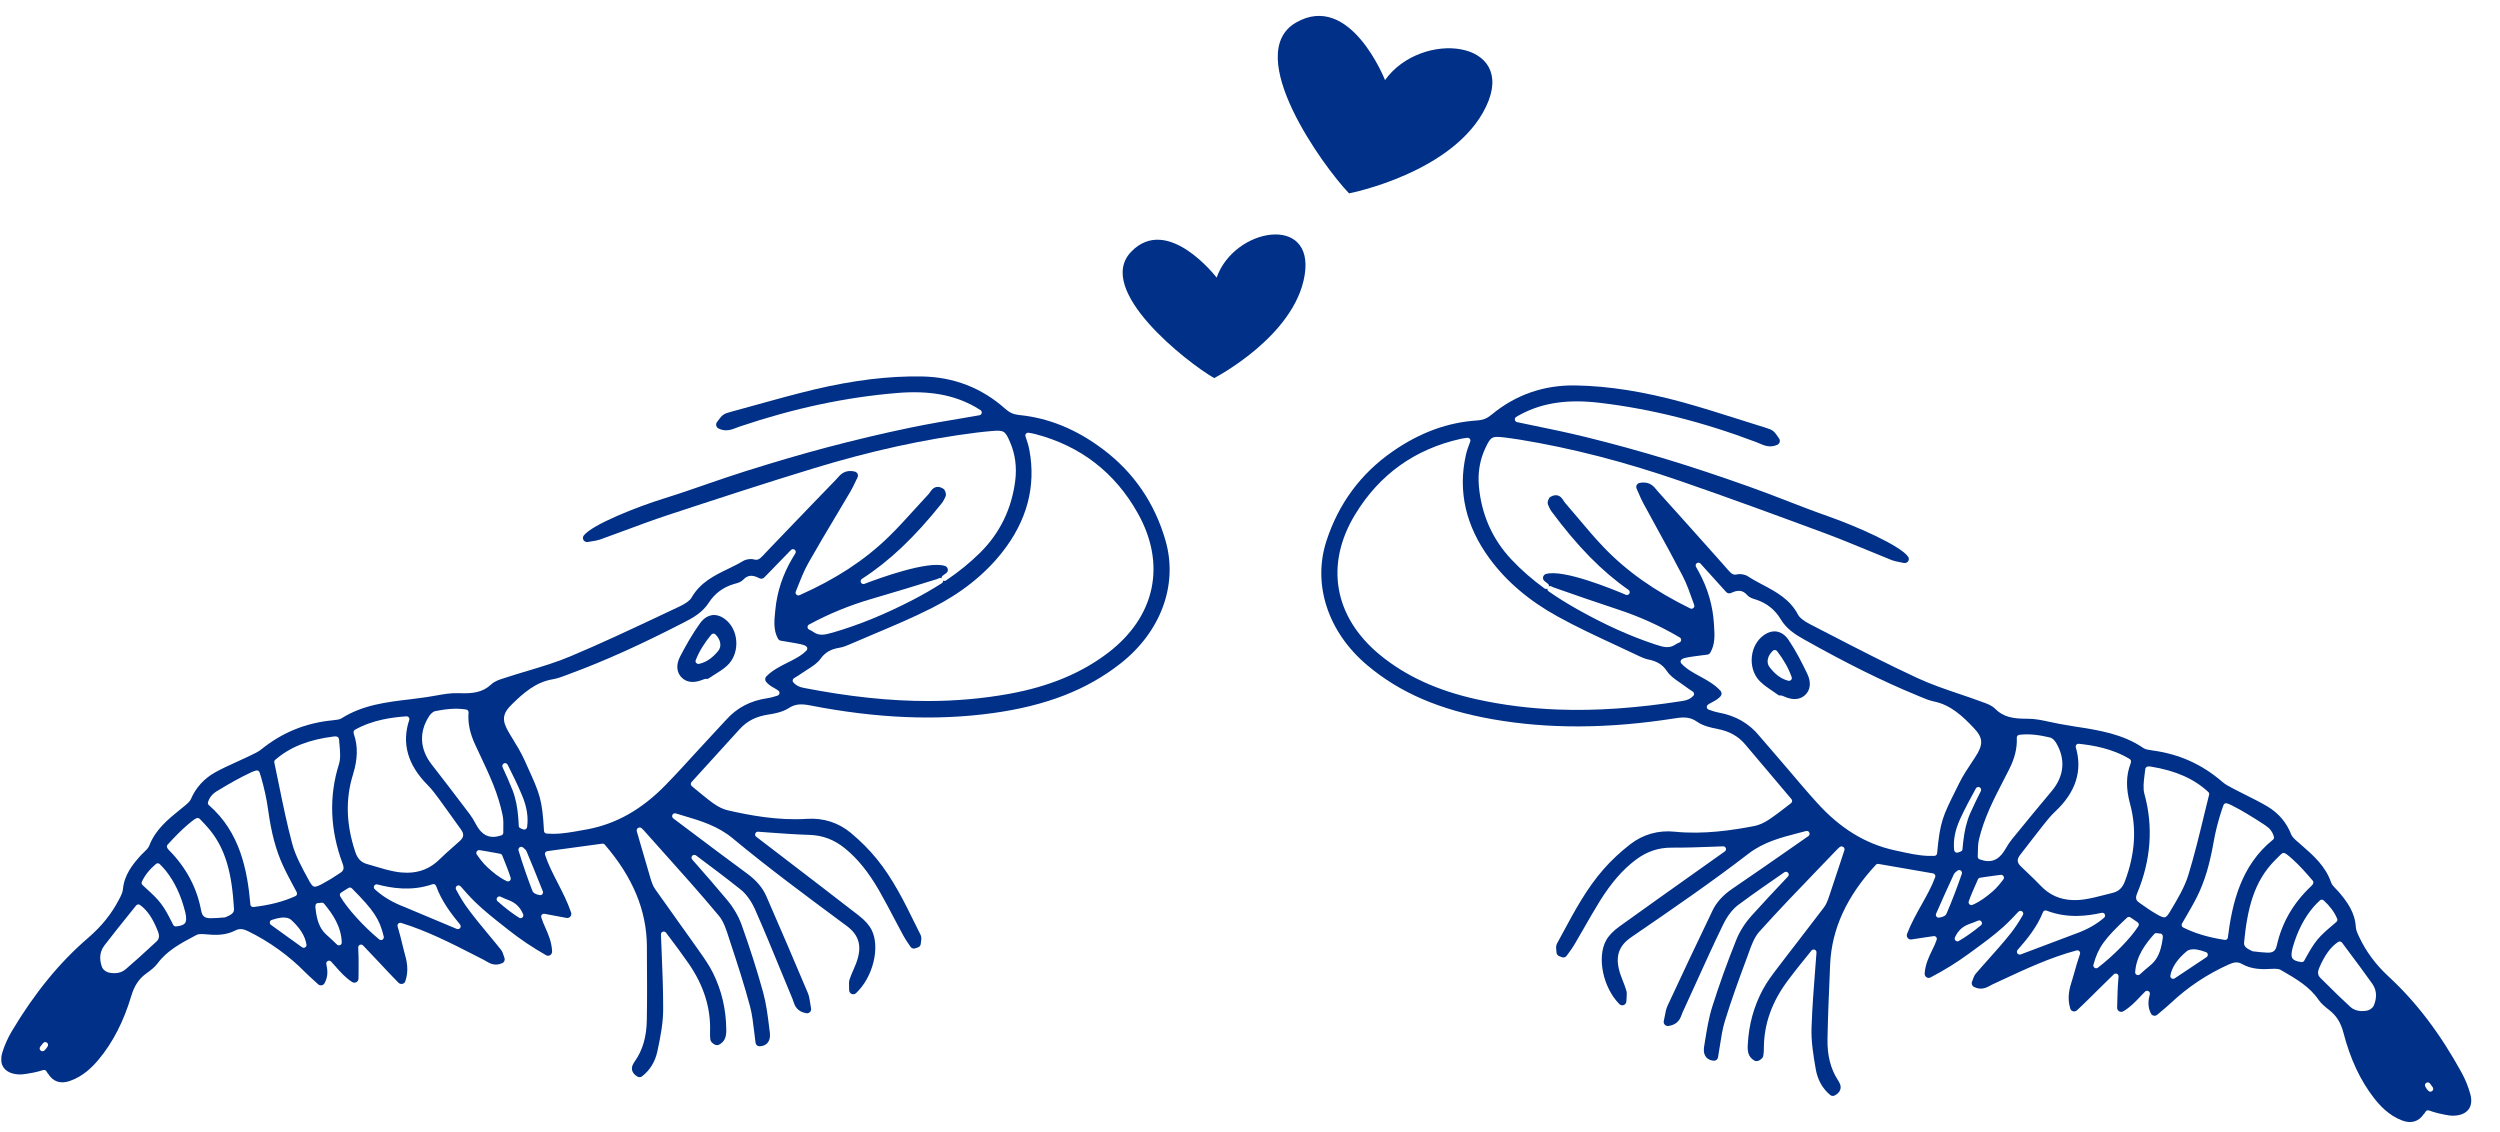<?xml version="1.0" encoding="UTF-8"?> <svg xmlns="http://www.w3.org/2000/svg" width="265" height="120" viewBox="0 0 265 120" fill="none"> <g clip-path="url(#clip0_650_4)"> <path d="M5.084 113.818L4.922 113.556C4.85 113.437 4.707 113.389 4.576 113.425C4.397 113.48 4.23 113.534 4.063 113.576C3.771 113.648 3.407 113.738 2.9 113.81C2.595 113.859 2.249 113.913 1.903 113.884C1.181 113.826 0.667 113.576 0.374 113.147C0.093 112.73 0.056 112.193 0.252 111.548C0.489 110.783 0.834 110.013 1.244 109.32C3.678 105.24 6.333 101.994 9.354 99.405C10.76 98.197 11.832 96.864 12.628 95.323C12.813 94.971 12.997 94.612 13.026 94.284C13.166 92.738 14.054 91.638 14.87 90.73C14.977 90.604 15.102 90.491 15.227 90.371C15.477 90.132 15.727 89.893 15.816 89.654C16.476 87.934 17.798 86.864 19.073 85.829L19.473 85.506C19.794 85.249 20.116 84.985 20.235 84.705C20.77 83.468 21.651 82.506 22.849 81.847C23.577 81.446 24.352 81.099 25.032 80.787C25.455 80.595 25.872 80.404 26.29 80.206L26.54 80.086C26.975 79.882 27.387 79.685 27.72 79.415C29.931 77.639 32.394 76.632 35.258 76.352C35.681 76.31 35.997 76.273 36.206 76.141C38.441 74.717 41.019 74.414 43.507 74.123C43.936 74.074 44.36 74.014 44.789 73.954L45.231 73.893C45.565 73.845 45.899 73.79 46.239 73.724C47.008 73.585 47.808 73.441 48.614 73.475C50.111 73.538 51.156 73.405 52.067 72.549C52.43 72.203 52.937 72.041 53.379 71.903L53.546 71.849C54.321 71.591 55.108 71.356 55.895 71.122C57.416 70.666 58.985 70.197 60.458 69.574C63.642 68.237 66.826 66.74 69.902 65.29L72.013 64.295C72.693 63.978 73.128 63.655 73.306 63.344C74.234 61.725 75.731 61 77.179 60.299C77.722 60.036 78.252 59.778 78.747 59.479C79.081 59.275 79.57 59.203 79.934 59.304C80.281 59.398 80.495 59.303 80.888 58.878C81.091 58.657 81.293 58.448 81.496 58.233L83.217 56.439C85.01 54.574 86.797 52.709 88.602 50.855L88.756 50.682C89.084 50.3 89.578 49.732 90.617 49.992C90.742 50.022 90.85 50.117 90.904 50.231C90.958 50.35 90.958 50.487 90.898 50.607L90.649 51.12C90.488 51.455 90.328 51.795 90.143 52.106C89.644 52.954 89.138 53.803 88.632 54.651C87.663 56.276 86.657 57.955 85.694 59.663C85.206 60.529 84.85 61.449 84.464 62.422L84.351 62.709C84.303 62.822 84.333 62.948 84.423 63.031C84.513 63.114 84.638 63.138 84.751 63.09C88.621 61.364 91.613 59.407 94.168 56.932C95.139 55.993 96.086 54.941 96.932 54.009C97.432 53.453 97.938 52.903 98.445 52.359C98.48 52.317 98.516 52.269 98.552 52.216C98.707 51.983 98.903 51.696 99.261 51.623C99.499 51.581 99.75 51.646 100.007 51.819C100.091 51.873 100.163 51.986 100.193 52.093C100.241 52.23 100.319 52.427 100.224 52.636C100.117 52.875 99.998 53.126 99.813 53.359C96.938 56.957 94.257 59.498 91.366 61.359C91.241 61.443 91.193 61.61 91.259 61.747C91.331 61.884 91.492 61.944 91.63 61.89C93.18 61.296 98.374 59.395 100.177 59.994C100.333 60.048 100.446 60.185 100.471 60.346C100.495 60.507 100.417 60.674 100.28 60.764C100.179 60.83 100.09 60.901 100 60.967L99.923 61.027C99.839 61.093 99.798 61.194 99.81 61.296C99.726 61.248 99.619 61.242 99.529 61.296C99.464 61.332 99.392 61.362 99.315 61.386C97.132 62.065 94.788 62.785 92.45 63.464C90.1 64.142 87.846 65.066 85.754 66.203C85.652 66.257 85.593 66.365 85.599 66.478C85.599 66.591 85.671 66.693 85.778 66.74C85.934 66.812 86.071 66.883 86.191 66.972C86.836 67.436 87.409 67.298 88.297 67.046C91.035 66.253 93.796 65.12 96.741 63.599C97.874 63.012 98.881 62.431 99.829 61.821C99.924 61.761 99.978 61.648 99.966 61.54C100.061 61.594 100.18 61.593 100.276 61.528C101.635 60.612 102.82 59.649 103.899 58.579C105.983 56.516 107.232 53.954 107.614 50.964C107.796 49.513 107.615 48.141 107.075 46.889C106.542 45.648 106.429 45.583 105.08 45.693C104.555 45.736 104.024 45.796 103.505 45.857C97.939 46.559 92.32 47.793 86.332 49.618C81.047 51.228 75.74 52.968 70.748 54.612C69.227 55.117 67.7 55.68 66.221 56.232L66.072 56.286C65.249 56.592 64.426 56.898 63.603 57.192C63.377 57.27 63.12 57.318 62.81 57.366C62.661 57.39 62.5 57.414 62.309 57.451C62.136 57.481 61.951 57.404 61.855 57.255C61.759 57.106 61.771 56.903 61.878 56.765C62.771 55.606 67.506 53.729 70.422 52.823C71.937 52.355 73.422 51.839 74.865 51.34L74.967 51.304C76.29 50.849 77.662 50.375 79.022 49.948C82.189 48.952 84.992 48.129 87.599 47.438C90.647 46.633 93.617 45.929 96.433 45.345C98.455 44.923 100.459 44.586 102.583 44.23L103.818 44.018C103.937 44 104.032 43.905 104.062 43.785C104.086 43.666 104.038 43.541 103.936 43.475C103.751 43.35 103.566 43.237 103.381 43.136C101.117 41.851 98.496 41.379 95.131 41.654C89.653 42.105 84.189 43.267 78.416 45.211C78.309 45.247 78.202 45.289 78.094 45.331C77.564 45.541 76.902 45.805 76.137 45.407C76.036 45.353 75.952 45.24 75.922 45.108C75.892 44.989 75.921 44.852 75.999 44.744C76.558 43.974 76.648 43.878 77.447 43.661C78.3 43.433 79.147 43.193 80 42.959L80.059 42.941C82.117 42.37 84.24 41.781 86.352 41.276C90.527 40.295 94.244 39.841 97.741 39.906C101.107 39.965 104.075 41.118 106.562 43.339C107.01 43.738 107.434 43.928 107.989 43.987C111.146 44.297 114.067 45.485 116.905 47.616C120.174 50.069 122.412 53.335 123.553 57.331C124.887 61.989 123.052 66.975 118.773 70.331C115.198 73.137 110.899 74.803 105.237 75.59C99.259 76.412 92.939 76.15 85.901 74.778C84.987 74.601 84.319 74.59 83.598 75.063C82.912 75.506 82.012 75.657 81.349 75.759C80.109 75.959 79.178 76.444 78.422 77.269L75.927 80.012C75.052 80.975 74.176 81.931 73.301 82.9C73.247 82.959 73.217 83.043 73.223 83.121C73.23 83.198 73.272 83.275 73.331 83.329L73.702 83.639C74.329 84.157 74.945 84.675 75.596 85.145C76.116 85.52 76.648 85.776 77.119 85.888C79.418 86.415 82.456 87 85.541 86.797C87.278 86.681 88.89 87.203 90.205 88.299C91.233 89.162 92.153 90.085 92.931 91.039C94.653 93.154 95.857 95.598 97.019 97.965L97.577 99.086C97.702 99.343 97.661 99.599 97.626 99.832C97.608 99.921 97.602 99.981 97.602 100.035C97.591 100.214 97.478 100.363 97.305 100.423L97.012 100.525C96.828 100.591 96.618 100.52 96.511 100.353L96.277 100.007C96.098 99.739 95.912 99.465 95.757 99.179C95.433 98.589 95.122 97.987 94.805 97.391C94.319 96.466 93.769 95.417 93.2 94.422C92.062 92.443 90.902 91.007 89.545 89.911C88.422 89 87.192 88.537 85.783 88.498C84.339 88.453 82.871 88.348 81.444 88.243L80.358 88.162C80.227 88.156 80.108 88.228 80.06 88.353C80.013 88.479 80.055 88.616 80.156 88.693L83.072 90.926C85.726 92.956 88.373 94.986 91.014 97.034C91.678 97.546 92.126 98.052 92.39 98.571C93.324 100.407 92.531 103.601 90.737 105.275C90.612 105.395 90.427 105.425 90.266 105.354C90.111 105.282 90.009 105.127 90.009 104.948C90.008 104.811 90.008 104.686 90.002 104.572C89.99 104.286 89.977 104.029 90.066 103.785C90.179 103.456 90.316 103.134 90.458 102.811C90.631 102.411 90.797 102.029 90.91 101.629C91.343 100.136 90.982 99.062 89.74 98.14L89.178 97.723C85.347 94.884 81.385 91.949 77.656 88.853C76.09 87.555 74.299 87.015 72.4 86.452C72.143 86.375 71.887 86.298 71.63 86.221C71.493 86.179 71.344 86.239 71.278 86.37C71.213 86.502 71.249 86.657 71.362 86.746L72.874 87.883C74.99 89.473 77.099 91.062 79.232 92.627C80.189 93.336 80.846 94.11 81.236 95.011C82.674 98.308 84.155 101.749 85.623 105.237C85.773 105.589 85.827 105.971 85.882 106.34C85.906 106.513 85.936 106.698 85.972 106.889C86.002 107.032 85.955 107.176 85.854 107.277C85.752 107.379 85.609 107.427 85.466 107.403C84.451 107.22 84.235 106.564 84.091 106.129C84.067 106.051 84.043 105.974 84.013 105.902C83.594 104.895 83.18 103.893 82.766 102.885L82.736 102.813C81.879 100.726 80.992 98.562 80.063 96.463C79.656 95.533 79.105 94.764 78.513 94.294C76.888 92.996 75.203 91.74 73.775 90.674C73.655 90.585 73.482 90.597 73.375 90.711C73.273 90.824 73.268 90.998 73.376 91.111C74.769 92.695 75.935 94.03 77.071 95.394C77.753 96.211 78.286 97.123 78.61 98.029C79.51 100.54 80.254 102.878 80.885 105.168C81.221 106.379 81.379 107.644 81.53 108.873L81.597 109.398C81.621 109.589 81.694 110.155 81.354 110.55C81.223 110.705 80.967 110.891 80.525 110.904C80.281 110.91 80.119 110.749 80.089 110.534C80.029 110.129 79.98 109.723 79.938 109.323C79.823 108.357 79.725 107.504 79.503 106.674C78.89 104.378 78.152 102.112 77.45 99.995L77.27 99.44C77 98.581 76.718 97.693 76.209 97.079C74.212 94.684 72.035 92.259 70.115 90.114L68.208 87.981C68.124 87.886 68.058 87.832 68.022 87.803C67.999 87.779 67.969 87.755 67.933 87.737C67.855 87.701 67.76 87.702 67.682 87.738C67.67 87.738 67.635 87.762 67.629 87.768C67.515 87.839 67.456 87.977 67.498 88.108L67.858 89.355C68.213 90.589 68.567 91.818 68.933 93.04C69.059 93.464 69.204 93.911 69.443 94.245C70.233 95.371 71.034 96.492 71.836 97.612L71.902 97.707C72.608 98.697 73.32 99.68 74.092 100.783C74.636 101.551 75.193 102.344 75.612 103.203C76.493 105.021 76.944 106.918 76.983 109.006C77.002 109.693 76.956 110.385 76.169 110.762C76.032 110.828 75.757 110.763 75.614 110.632C75.482 110.531 75.333 110.418 75.297 110.185C75.266 109.953 75.254 109.696 75.265 109.404C75.356 106.855 74.612 104.476 72.99 102.127C72.278 101.096 71.512 100.077 70.771 99.094L70.597 98.862C70.519 98.76 70.382 98.713 70.257 98.761C70.132 98.803 70.054 98.922 70.06 99.054L70.123 100.605C70.21 102.717 70.304 104.889 70.296 107.026C70.293 108.476 70.003 109.938 69.683 111.437C69.453 112.529 68.894 113.449 68.059 114.089C68 114.137 67.922 114.167 67.845 114.179C67.749 114.191 67.66 114.168 67.582 114.126C67.259 113.942 67.062 113.709 67.002 113.441C66.912 113.041 67.15 112.701 67.304 112.48C68.12 111.314 68.535 109.899 68.561 108.151C68.605 105.841 68.589 103.496 68.573 101.229L68.571 100.274C68.54 96.502 67.083 92.984 64.105 89.529C64.039 89.451 63.938 89.415 63.836 89.428L58.02 90.22C57.93 90.232 57.852 90.28 57.805 90.358C57.757 90.43 57.746 90.525 57.776 90.609C58.106 91.622 58.591 92.564 59.106 93.566C59.615 94.561 60.148 95.587 60.538 96.732C60.586 96.875 60.556 97.042 60.455 97.156C60.354 97.275 60.199 97.329 60.05 97.3L57.715 96.863C57.614 96.845 57.513 96.881 57.441 96.953C57.37 97.024 57.346 97.138 57.376 97.233C57.484 97.603 57.64 97.967 57.814 98.348C58.131 99.064 58.485 99.875 58.523 100.859C58.523 101.014 58.446 101.164 58.315 101.248C58.177 101.331 58.01 101.332 57.879 101.248C56.409 100.41 55.172 99.576 53.864 98.547L53.511 98.267C52.435 97.421 51.342 96.564 50.355 95.605C49.775 95.039 49.237 94.426 48.831 93.955C48.729 93.842 48.562 93.818 48.437 93.902C48.311 93.986 48.27 94.153 48.342 94.29C48.791 95.131 49.198 95.786 49.617 96.347C50.299 97.27 51.046 98.176 51.776 99.052L51.824 99.111C52.248 99.624 52.679 100.136 53.092 100.66C53.247 100.851 53.319 101.072 53.385 101.281C53.409 101.364 53.439 101.448 53.469 101.531C53.553 101.746 53.458 101.991 53.25 102.086C52.468 102.446 51.919 102.119 51.519 101.881C51.435 101.827 51.363 101.786 51.292 101.75L50.372 101.28C47.863 99.996 45.265 98.67 42.518 97.828C42.411 97.798 42.297 97.828 42.22 97.9C42.142 97.978 42.113 98.091 42.143 98.192C42.371 98.986 42.551 99.642 42.702 100.316C42.744 100.513 42.798 100.709 42.852 100.912L42.87 100.972C43.098 101.789 43.375 102.809 42.965 104.009C42.918 104.152 42.799 104.26 42.65 104.29C42.5 104.32 42.345 104.273 42.243 104.172L41.819 103.737C41.568 103.481 41.353 103.26 41.143 103.034L40.211 102.039C39.636 101.431 39.062 100.818 38.483 100.216C38.393 100.127 38.261 100.103 38.148 100.151C38.035 100.199 37.964 100.319 37.97 100.444C37.988 100.778 38.001 101.094 38.007 101.405C38.02 101.87 38.009 102.341 38.01 102.885L38 103.732C38 103.893 37.911 104.036 37.774 104.114C37.637 104.186 37.464 104.18 37.332 104.097C36.609 103.633 36.083 103.031 35.616 102.501C35.437 102.299 35.27 102.102 35.096 101.923C35.007 101.828 34.857 101.804 34.744 101.864C34.625 101.924 34.565 102.061 34.589 102.187C34.722 102.801 34.813 103.469 34.402 104.222C34.337 104.341 34.224 104.419 34.092 104.443C33.967 104.467 33.83 104.426 33.728 104.337L33.244 103.896C32.915 103.598 32.634 103.342 32.365 103.074C30.613 101.293 28.582 99.835 26.342 98.729C25.822 98.473 25.428 98.379 24.939 98.63C23.908 99.169 22.792 99.135 21.831 99.036C21.664 99.018 21.515 99.006 21.383 99.007C21.139 99.007 20.954 99.037 20.835 99.103L20.662 99.193C19.142 100.001 17.705 100.762 16.699 102.124C16.377 102.555 15.936 102.872 15.513 103.183C14.732 103.745 14.245 104.474 13.924 105.543C13.106 108.278 11.97 110.488 10.464 112.299C9.839 113.046 8.838 114.098 7.377 114.59C6.405 114.92 5.617 114.653 5.108 113.824L5.084 113.818ZM4.97 110.513C4.845 110.423 4.66 110.448 4.565 110.573L4.267 110.95C4.172 111.069 4.184 111.242 4.298 111.349C4.357 111.403 4.429 111.433 4.501 111.432C4.572 111.432 4.644 111.408 4.697 111.36C4.811 111.259 4.912 111.139 4.995 111.008L5.049 110.918C5.132 110.787 5.102 110.608 4.97 110.513V110.513ZM53.413 80.925C53.264 80.997 53.205 81.17 53.271 81.32C53.594 82.023 53.972 82.858 54.313 83.716C54.649 84.563 54.86 85.577 54.946 86.806L54.958 86.986L54.958 86.997C54.977 87.212 54.989 87.451 54.989 87.505C54.971 87.612 55.019 87.689 55.103 87.755C55.175 87.809 55.282 87.856 55.485 87.921C55.515 87.933 55.545 87.933 55.575 87.933C55.628 87.933 55.688 87.915 55.736 87.885C55.807 87.837 55.861 87.76 55.872 87.676C56.02 86.631 55.851 85.546 55.359 84.359C54.88 83.196 54.304 82.046 53.807 81.056C53.736 80.913 53.556 80.853 53.413 80.919L53.413 80.925ZM84.1 72.341C84.363 72.645 84.704 72.823 85.205 72.918C90.005 73.852 94.338 74.315 98.414 74.308C101.38 74.302 104.208 74.046 106.976 73.546C111.211 72.774 114.646 71.347 117.476 69.182C122.47 65.353 123.647 59.831 120.612 54.412C118.199 50.096 114.542 47.269 109.747 46.013C109.52 45.953 109.282 45.912 109.031 45.871C108.929 45.853 108.822 45.895 108.757 45.972C108.691 46.05 108.667 46.164 108.703 46.259C108.871 46.754 109.021 47.207 109.112 47.691C109.835 51.55 108.863 55.21 106.214 58.563C104.362 60.911 101.866 62.891 98.789 64.442C96.756 65.473 94.622 66.372 92.558 67.241L92.374 67.319C91.563 67.66 90.752 68.002 89.941 68.356C89.69 68.464 89.356 68.596 89.004 68.656C88.062 68.807 87.454 69.16 86.978 69.829C86.626 70.313 86.09 70.654 85.613 70.954C85.44 71.061 85.291 71.157 85.154 71.253C84.832 71.48 84.493 71.69 84.159 71.893C84.087 71.941 84.034 72.019 84.022 72.102C84.01 72.186 84.034 72.275 84.094 72.341L84.1 72.341ZM57.921 88.359C58.153 88.376 58.38 88.388 58.613 88.387C59.651 88.385 60.689 88.192 61.781 87.993L62.187 87.921C65.283 87.36 68.037 85.809 70.592 83.173C71.688 82.049 72.754 80.878 73.784 79.748L75.904 77.452C76.256 77.082 76.601 76.711 76.941 76.335C78.09 75.031 79.538 74.271 81.37 74.005C81.734 73.951 82.104 73.837 82.42 73.734C82.521 73.698 82.599 73.615 82.622 73.507C82.64 73.4 82.604 73.293 82.52 73.221C82.407 73.126 82.263 73.043 82.054 72.924C81.773 72.763 81.457 72.579 81.212 72.281C81.068 72.108 81.08 71.857 81.234 71.696C81.902 71.026 82.712 70.625 83.499 70.23C84.245 69.858 84.948 69.505 85.49 68.955C85.55 68.895 85.579 68.811 85.573 68.728C85.573 68.644 85.525 68.567 85.46 68.513C85.221 68.329 84.928 68.275 83.316 68.004L82.773 67.915C82.642 67.892 82.528 67.814 82.462 67.695C81.971 66.783 82.071 65.798 82.159 64.921L82.188 64.629C82.37 62.73 82.969 60.909 83.974 59.207L84.307 58.657C84.385 58.526 84.355 58.359 84.235 58.269C84.116 58.18 83.942 58.192 83.841 58.3L81.012 61.211C80.881 61.349 80.666 61.379 80.499 61.296C79.752 60.903 79.251 60.946 78.769 61.46C78.537 61.705 78.203 61.795 77.934 61.867L77.785 61.91C76.652 62.246 75.77 62.904 75.145 63.866C74.479 64.899 73.537 65.438 72.636 65.905C68.016 68.289 64.147 70.039 60.461 71.4L60.097 71.538C59.602 71.73 59.102 71.916 58.577 72.006C56.787 72.302 55.47 73.474 54.273 74.646C53.218 75.674 53.16 76.373 54.004 77.755L54.279 78.209C54.758 78.984 55.237 79.77 55.609 80.599L55.914 81.279C57.209 84.129 57.478 84.719 57.663 88.079C57.67 88.228 57.789 88.347 57.938 88.359L57.921 88.359ZM57.199 94.882C57.199 94.882 57.24 94.888 57.264 94.888C57.354 94.888 57.437 94.852 57.491 94.78C57.562 94.697 57.58 94.577 57.538 94.476L57.442 94.237C56.944 92.991 56.381 91.572 55.8 90.206C55.74 90.099 55.662 90.022 55.536 89.915L55.453 89.843C55.351 89.754 55.208 89.736 55.095 89.808C54.981 89.88 54.928 90.017 54.964 90.148C55.396 91.574 55.882 92.999 56.416 94.382C56.518 94.657 56.715 94.782 57.199 94.882V94.882ZM52.748 95.535C53.525 96.232 54.314 96.833 55.025 97.279C55.073 97.309 55.127 97.327 55.18 97.327C55.252 97.327 55.317 97.303 55.371 97.255C55.472 97.171 55.502 97.034 55.454 96.915C55.136 96.157 54.67 95.704 53.894 95.408C53.613 95.301 53.338 95.182 53.069 95.051C52.938 94.986 52.777 95.028 52.694 95.153C52.61 95.279 52.635 95.44 52.742 95.541L52.748 95.535ZM50.543 90.58C50.824 90.985 51.201 91.504 51.649 91.915C52.235 92.451 52.875 93.005 53.717 93.403C53.759 93.421 53.8 93.433 53.842 93.433C53.914 93.432 53.979 93.408 54.039 93.361C54.128 93.283 54.164 93.157 54.128 93.044C53.924 92.394 53.678 91.78 53.444 91.195L53.24 90.683C53.204 90.587 53.115 90.516 53.013 90.498L52.595 90.421C51.986 90.309 51.407 90.203 50.834 90.114C50.715 90.097 50.602 90.15 50.536 90.252C50.471 90.353 50.477 90.479 50.537 90.58L50.543 90.58ZM49.831 86.362C50.028 86.625 50.214 86.929 50.406 87.292C50.903 88.252 51.488 88.711 52.27 88.709C52.533 88.709 52.825 88.654 53.141 88.552C53.26 88.516 53.344 88.403 53.349 88.272L53.349 87.991C53.366 87.418 53.377 86.893 53.274 86.398C53.057 85.348 52.721 84.257 52.278 83.147C51.846 82.08 51.337 80.989 50.881 80.029L50.36 78.914C49.803 77.71 49.58 76.63 49.668 75.526C49.679 75.371 49.572 75.234 49.416 75.21C48.246 75.021 47.137 75.184 46.111 75.383C45.902 75.431 45.646 75.677 45.509 75.88C44.396 77.57 44.483 79.402 45.757 81.035C47.001 82.626 48.246 84.265 49.448 85.85L49.837 86.362L49.831 86.362ZM48.738 89.145C49.179 88.751 49.208 88.404 48.855 87.916C48.568 87.522 48.287 87.123 48.005 86.73L47.922 86.611C47.497 86.015 47.078 85.425 46.576 84.745C46.163 84.185 45.774 83.655 45.308 83.19C43.209 81.076 42.56 78.767 43.379 76.319C43.409 76.224 43.391 76.122 43.331 76.045C43.271 75.967 43.188 75.926 43.074 75.932C41.654 76.03 39.542 76.279 37.629 77.35C37.521 77.41 37.462 77.53 37.48 77.649C37.492 77.733 37.498 77.786 37.516 77.834C37.954 79.11 37.921 80.465 37.417 82.095C36.61 84.698 36.686 87.377 37.653 90.288C37.893 91.015 38.281 91.421 38.914 91.592C39.219 91.675 39.523 91.764 39.828 91.859C40.52 92.067 41.165 92.257 41.834 92.381C42.293 92.469 42.735 92.51 43.153 92.509C44.495 92.507 45.622 92.045 46.569 91.113C47.058 90.628 47.588 90.168 48.095 89.719L48.738 89.145V89.145ZM42.527 95.996C44.002 96.608 45.471 97.225 46.946 97.849L48.421 98.467C48.457 98.485 48.499 98.491 48.535 98.491C48.624 98.491 48.714 98.449 48.773 98.371C48.856 98.263 48.85 98.108 48.766 98.001C47.845 96.875 46.81 95.54 46.223 93.906C46.169 93.751 46.001 93.674 45.846 93.728C43.568 94.52 41.419 94.118 40.004 93.751C39.873 93.715 39.73 93.775 39.664 93.894C39.599 94.014 39.623 94.163 39.725 94.258C40.502 94.973 41.422 95.544 42.527 96.002L42.527 95.996ZM40.2 99.58C40.254 99.628 40.325 99.646 40.391 99.646C40.445 99.646 40.498 99.634 40.546 99.598C40.654 99.532 40.707 99.4 40.677 99.275C40.232 97.42 39.633 96.514 37.302 94.167C37.2 94.066 37.045 94.048 36.932 94.126L36.163 94.611C36.026 94.695 35.984 94.874 36.062 95.011C36.786 96.275 38.562 98.235 40.194 99.575L40.2 99.58ZM33.523 96.854C33.692 97.898 34.046 98.601 34.661 99.137C35.05 99.471 35.414 99.828 35.719 100.126C35.779 100.179 35.851 100.209 35.928 100.209C35.97 100.209 36.006 100.203 36.048 100.185C36.161 100.137 36.233 100.023 36.226 99.904C36.175 98.203 35.254 96.874 34.357 95.796C34.291 95.719 34.195 95.677 34.094 95.689C33.969 95.701 33.849 95.719 33.79 95.719C33.736 95.708 33.67 95.72 33.617 95.738C33.533 95.774 33.468 95.851 33.45 95.941C33.42 96.054 33.421 96.251 33.517 96.848L33.523 96.854ZM32.777 93.388C32.921 93.644 33.046 93.817 33.154 93.906C33.202 93.954 33.273 93.984 33.351 93.99L33.369 93.99C33.47 93.989 33.667 93.953 34.12 93.714C34.728 93.39 35.366 93.001 36.063 92.529C36.403 92.301 36.522 92.098 36.318 91.543C34.981 87.971 34.849 84.421 35.935 80.982C36.118 80.397 36.051 79.669 35.99 78.965L35.936 78.35C35.929 78.26 35.876 78.177 35.804 78.124C35.684 78.046 35.517 78.052 35.398 78.065C32.725 78.398 30.745 79.183 29.173 80.541C29.089 80.612 29.053 80.72 29.078 80.827C29.24 81.579 29.391 82.325 29.541 83.058L29.559 83.154C29.999 85.313 30.421 87.353 30.961 89.387C31.316 90.717 32.022 92.005 32.705 93.245L32.777 93.382L32.777 93.388ZM28.722 98.038L32.02 100.413C32.074 100.449 32.134 100.467 32.193 100.467C32.247 100.466 32.301 100.454 32.348 100.424C32.45 100.365 32.503 100.245 32.485 100.126C32.352 99.237 31.802 98.349 30.845 97.491C30.696 97.354 30.385 97.212 29.8 97.272C29.514 97.303 29.174 97.387 28.798 97.513C28.691 97.549 28.613 97.639 28.602 97.752C28.584 97.865 28.632 97.973 28.722 98.038V98.038ZM26.534 95.876C26.54 95.954 26.582 96.031 26.641 96.079C26.695 96.121 26.761 96.144 26.832 96.144C26.844 96.144 26.856 96.144 26.868 96.144C28.616 95.938 30.03 95.571 31.312 94.99C31.389 94.954 31.443 94.894 31.473 94.817C31.496 94.739 31.49 94.656 31.454 94.578L31.191 94.083C30.754 93.272 30.346 92.509 29.981 91.716C29.238 90.094 28.757 88.281 28.419 85.829C28.261 84.678 28.003 83.503 27.66 82.334C27.618 82.185 27.576 82.071 27.552 81.994C27.54 81.97 27.534 81.946 27.528 81.928C27.522 81.857 27.486 81.791 27.432 81.743C27.366 81.678 27.271 81.654 27.181 81.666C27.056 81.69 26.871 81.756 26.645 81.858C25.56 82.362 24.439 82.978 22.996 83.858C22.502 84.163 22.198 84.534 22.05 85.035C22.014 85.149 22.05 85.268 22.14 85.346C25.451 88.204 26.223 92.266 26.54 95.864L26.534 95.876ZM21.337 96.572C21.428 97.091 21.697 97.317 22.228 97.328C22.281 97.328 22.335 97.328 22.389 97.328C22.812 97.327 23.218 97.296 23.552 97.266L23.827 97.248C23.857 97.248 23.887 97.236 23.916 97.224C24.614 96.936 24.828 96.721 24.804 96.327C24.582 92.729 23.998 89.854 21.857 87.524L21.637 87.728L21.852 87.518C21.307 86.929 21.188 86.809 21.128 86.762C21.056 86.714 20.967 86.691 20.883 86.715C20.752 86.745 20.561 86.858 19.989 87.337C19.209 87.989 18.494 88.742 17.773 89.525C17.702 89.597 17.678 89.704 17.702 89.8C17.72 89.865 17.768 89.973 17.912 90.116C19.741 91.962 20.891 94.132 21.331 96.572L21.337 96.572ZM18.159 97.64L18.362 98.04C18.416 98.141 18.517 98.2 18.625 98.2C18.631 98.2 18.643 98.2 18.649 98.2C19.138 98.157 19.46 98.043 19.603 97.864C19.764 97.655 19.775 97.261 19.637 96.695C19.192 94.905 18.509 93.468 17.564 92.282C17.372 92.044 17.163 91.83 16.936 91.597C16.828 91.484 16.649 91.478 16.53 91.58C15.833 92.178 15.357 92.776 15.036 93.463C14.982 93.582 15.006 93.719 15.102 93.809L15.52 94.196C16.082 94.708 16.614 95.196 17.051 95.768C17.5 96.352 17.835 97.008 18.159 97.64V97.64ZM10.845 102.583C10.941 102.792 11.252 103.024 11.491 103.083C11.712 103.136 11.927 103.16 12.13 103.159C12.595 103.158 13.001 103.02 13.322 102.739C14.258 101.944 15.175 101.101 16.063 100.282L16.551 99.833C16.831 99.576 16.962 99.301 16.74 98.729C16.212 97.363 15.608 96.475 14.837 95.922C14.712 95.832 14.533 95.857 14.432 95.976L13.652 96.95C12.842 97.954 11.925 99.096 11.056 100.231C10.437 101.044 10.594 101.957 10.839 102.577L10.845 102.583Z" fill="#003087"></path> <path d="M74.224 66.039C74.599 65.531 75.052 65.25 75.565 65.195C75.929 65.171 76.496 65.259 77.124 65.867C77.734 66.463 78.07 67.339 78.053 68.27C78.037 69.177 77.675 70.019 77.061 70.569C76.638 70.952 76.167 71.245 75.702 71.533C75.5 71.658 75.303 71.784 75.106 71.916C75.023 71.976 74.921 71.97 74.844 71.958C74.826 71.958 74.808 71.958 74.796 71.958C74.76 71.958 74.725 71.964 74.689 71.976L74.546 72.03C74.373 72.096 74.039 72.228 73.669 72.27C73.126 72.331 72.678 72.201 72.307 71.867C71.71 71.325 71.63 70.466 72.1 69.576C72.719 68.399 73.403 67.163 74.224 66.039V66.039ZM73.796 70.271C73.856 70.337 73.94 70.378 74.023 70.378C74.047 70.378 74.065 70.378 74.089 70.372C74.853 70.204 75.496 69.767 76.127 69.002C76.33 68.757 76.401 68.452 76.335 68.118C76.274 67.808 76.101 67.51 75.838 67.248C75.778 67.188 75.7 67.159 75.611 67.165C75.527 67.165 75.45 67.207 75.396 67.272C74.664 68.151 74.122 69.029 73.748 69.973C73.707 70.074 73.725 70.194 73.796 70.277L73.796 70.271Z" fill="#003087"></path> </g> <g clip-path="url(#clip1_650_4)"> <path d="M256.946 118.082L257.117 117.826C257.193 117.709 257.338 117.667 257.467 117.708C257.644 117.768 257.809 117.828 257.975 117.877C258.264 117.959 258.624 118.063 259.128 118.153C259.431 118.213 259.775 118.28 260.122 118.263C260.845 118.231 261.368 118 261.676 117.582C261.973 117.175 262.029 116.64 261.857 115.988C261.647 115.216 261.331 114.433 260.946 113.726C258.662 109.56 256.126 106.221 253.201 103.523C251.84 102.265 250.817 100.894 250.077 99.325C249.906 98.966 249.734 98.602 249.717 98.272C249.633 96.722 248.786 95.591 248.004 94.654C247.901 94.525 247.781 94.406 247.66 94.282C247.419 94.034 247.177 93.786 247.097 93.544C246.5 91.802 245.217 90.684 243.981 89.603L243.593 89.266C243.281 88.997 242.969 88.723 242.861 88.438C242.371 87.183 241.525 86.189 240.352 85.488C239.639 85.06 238.877 84.685 238.209 84.349C237.793 84.142 237.383 83.935 236.973 83.722L236.727 83.594C236.3 83.374 235.896 83.162 235.572 82.881C233.427 81.025 231.003 79.929 228.151 79.546C227.729 79.488 227.414 79.44 227.211 79.301C225.029 77.796 222.464 77.4 219.988 77.019C219.561 76.955 219.14 76.879 218.713 76.803L218.274 76.726C217.942 76.666 217.61 76.6 217.272 76.521C216.508 76.354 215.715 76.181 214.908 76.186C213.409 76.194 212.37 76.023 211.491 75.136C211.14 74.776 210.639 74.596 210.203 74.442L210.038 74.382C209.273 74.096 208.495 73.833 207.716 73.57C206.213 73.059 204.663 72.534 203.213 71.858C200.08 70.407 196.952 68.794 193.93 67.234L191.857 66.163C191.19 65.821 190.767 65.483 190.599 65.166C189.731 63.514 188.262 62.736 186.839 61.983C186.307 61.7 185.786 61.423 185.302 61.106C184.976 60.89 184.49 60.8 184.122 60.888C183.773 60.97 183.562 60.866 183.184 60.428C182.99 60.199 182.795 59.983 182.6 59.761L180.945 57.906C179.221 55.977 177.504 54.048 175.767 52.13L175.619 51.952C175.305 51.557 174.832 50.972 173.784 51.195C173.658 51.22 173.547 51.311 173.489 51.422C173.431 51.54 173.426 51.677 173.481 51.798L173.712 52.321C173.86 52.661 174.008 53.007 174.181 53.324C174.65 54.19 175.124 55.056 175.599 55.922C176.509 57.581 177.453 59.295 178.354 61.038C178.81 61.921 179.132 62.853 179.483 63.84L179.585 64.13C179.629 64.245 179.594 64.37 179.501 64.45C179.409 64.53 179.283 64.549 179.171 64.497C175.367 62.632 172.447 60.567 169.983 58.001C169.047 57.028 168.139 55.942 167.328 54.98C166.848 54.406 166.362 53.838 165.876 53.276C165.842 53.233 165.808 53.184 165.774 53.129C165.628 52.89 165.442 52.596 165.087 52.511C164.85 52.46 164.597 52.516 164.334 52.68C164.249 52.73 164.173 52.841 164.139 52.947C164.086 53.082 164.001 53.276 164.088 53.488C164.187 53.731 164.296 53.986 164.472 54.226C167.215 57.925 169.802 60.562 172.623 62.527C172.746 62.615 172.787 62.784 172.716 62.919C172.639 63.053 172.476 63.107 172.341 63.048C170.813 62.398 165.691 60.31 163.867 60.843C163.71 60.891 163.592 61.024 163.562 61.184C163.532 61.344 163.603 61.514 163.737 61.608C163.835 61.678 163.922 61.753 164.009 61.822L164.084 61.885C164.165 61.953 164.203 62.056 164.187 62.157C164.273 62.113 164.38 62.111 164.468 62.168C164.532 62.206 164.602 62.239 164.679 62.266C166.836 63.023 169.152 63.828 171.464 64.591C173.788 65.354 176.007 66.359 178.056 67.572C178.156 67.629 178.211 67.739 178.201 67.852C178.197 67.965 178.121 68.064 178.012 68.107C177.854 68.173 177.714 68.239 177.592 68.324C176.93 68.765 176.363 68.606 175.484 68.321C172.777 67.43 170.059 66.197 167.171 64.57C166.06 63.943 165.074 63.326 164.15 62.681C164.056 62.618 164.007 62.503 164.023 62.396C163.926 62.446 163.806 62.441 163.713 62.372C162.389 61.408 161.239 60.402 160.2 59.294C158.191 57.157 157.037 54.551 156.763 51.549C156.634 50.093 156.865 48.728 157.449 47.496C158.027 46.276 158.143 46.215 159.487 46.373C160.01 46.435 160.538 46.515 161.055 46.594C166.592 47.499 172.163 48.935 178.081 50.977C183.303 52.776 188.544 54.708 193.473 56.533C194.974 57.092 196.48 57.71 197.938 58.316L198.085 58.375C198.896 58.71 199.707 59.046 200.519 59.37C200.743 59.456 200.997 59.513 201.305 59.573C201.454 59.602 201.614 59.632 201.803 59.675C201.975 59.712 202.163 59.641 202.264 59.496C202.365 59.35 202.361 59.147 202.259 59.006C201.408 57.815 196.745 55.768 193.863 54.756C192.366 54.233 190.901 53.664 189.477 53.114L189.377 53.074C188.07 52.57 186.717 52.047 185.373 51.572C182.245 50.461 179.473 49.537 176.894 48.752C173.877 47.836 170.934 47.025 168.141 46.339C166.136 45.845 164.145 45.434 162.035 45.002L160.809 44.746C160.69 44.723 160.599 44.624 160.573 44.504C160.554 44.384 160.607 44.26 160.71 44.199C160.9 44.081 161.089 43.974 161.278 43.88C163.587 42.678 166.223 42.301 169.576 42.698C175.033 43.348 180.452 44.707 186.15 46.859C186.256 46.899 186.362 46.945 186.468 46.991C186.991 47.22 187.643 47.508 188.421 47.137C188.524 47.087 188.612 46.977 188.647 46.847C188.681 46.729 188.657 46.591 188.583 46.481C188.052 45.69 187.966 45.591 187.176 45.346C186.332 45.087 185.494 44.816 184.65 44.551L184.591 44.531C182.555 43.886 180.455 43.22 178.363 42.639C174.226 41.508 170.528 40.919 167.031 40.857C163.665 40.794 160.657 41.838 158.092 43.967C157.629 44.35 157.199 44.524 156.642 44.563C153.475 44.758 150.514 45.84 147.6 47.867C144.244 50.199 141.889 53.382 140.604 57.334C139.102 61.94 140.755 66.99 144.909 70.499C148.38 73.432 152.616 75.254 158.245 76.245C164.189 77.284 170.515 77.251 177.598 76.135C178.517 75.991 179.186 76.005 179.889 76.504C180.558 76.971 181.453 77.154 182.111 77.281C183.344 77.525 184.256 78.044 184.982 78.896L187.376 81.728C188.216 82.722 189.056 83.709 189.895 84.709C189.947 84.77 189.973 84.855 189.965 84.932C189.956 85.01 189.911 85.085 189.849 85.137L189.468 85.433C188.822 85.928 188.188 86.423 187.52 86.869C186.987 87.225 186.446 87.461 185.971 87.557C183.655 88 180.597 88.474 177.521 88.16C175.791 87.98 174.16 88.444 172.807 89.491C171.748 90.316 170.794 91.206 169.983 92.13C168.185 94.181 166.893 96.581 165.646 98.904L165.048 100.004C164.913 100.255 164.945 100.513 164.972 100.747C164.987 100.837 164.99 100.897 164.988 100.951C164.993 101.13 165.101 101.284 165.272 101.35L165.56 101.462C165.742 101.535 165.954 101.472 166.067 101.309L166.313 100.972C166.502 100.71 166.698 100.443 166.864 100.163C167.208 99.585 167.541 98.994 167.88 98.41C168.398 97.504 168.987 96.475 169.591 95.501C170.8 93.565 172.012 92.172 173.407 91.126C174.563 90.257 175.809 89.838 177.218 89.85C178.663 89.858 180.134 89.806 181.563 89.753L182.652 89.711C182.783 89.71 182.9 89.786 182.943 89.913C182.986 90.04 182.939 90.176 182.834 90.25L179.839 92.375C177.114 94.307 174.394 96.24 171.68 98.191C170.999 98.678 170.532 99.168 170.25 99.677C169.25 101.478 169.927 104.699 171.658 106.437C171.779 106.561 171.963 106.598 172.126 106.532C172.284 106.467 172.392 106.316 172.398 106.137C172.404 105.999 172.408 105.874 172.419 105.761C172.442 105.475 172.463 105.219 172.383 104.972C172.282 104.639 172.157 104.312 172.027 103.985C171.869 103.578 171.717 103.19 171.619 102.787C171.24 101.279 171.639 100.219 172.914 99.342L173.491 98.946C177.422 96.248 181.488 93.459 185.327 90.5C186.939 89.26 188.749 88.785 190.666 88.291C190.926 88.224 191.185 88.156 191.445 88.088C191.583 88.052 191.73 88.117 191.791 88.251C191.851 88.384 191.81 88.538 191.693 88.623L190.141 89.704C187.969 91.216 185.803 92.728 183.615 94.215C182.633 94.888 181.948 95.638 181.526 96.524C179.969 99.767 178.365 103.151 176.771 106.584C176.608 106.93 176.54 107.31 176.472 107.678C176.442 107.85 176.405 108.033 176.362 108.223C176.326 108.365 176.369 108.51 176.466 108.615C176.564 108.72 176.705 108.773 176.849 108.755C177.87 108.609 178.109 107.961 178.269 107.531C178.296 107.455 178.323 107.378 178.355 107.307C178.811 106.316 179.261 105.33 179.711 104.337L179.743 104.267C180.676 102.213 181.641 100.082 182.645 98.018C183.086 97.103 183.664 96.355 184.273 95.906C185.944 94.668 187.674 93.474 189.14 92.461C189.262 92.376 189.435 92.395 189.538 92.512C189.635 92.629 189.634 92.802 189.523 92.912C188.073 94.445 186.859 95.736 185.674 97.058C184.963 97.85 184.397 98.742 184.041 99.636C183.05 102.112 182.222 104.421 181.508 106.687C181.128 107.885 180.925 109.143 180.729 110.366L180.643 110.888C180.612 111.078 180.519 111.642 180.844 112.049C180.969 112.209 181.218 112.403 181.659 112.432C181.904 112.447 182.071 112.292 182.109 112.079C182.184 111.676 182.247 111.272 182.304 110.874C182.454 109.912 182.582 109.063 182.834 108.243C183.53 105.97 184.35 103.732 185.129 101.642L185.329 101.094C185.63 100.246 185.944 99.368 186.474 98.773C188.557 96.452 190.821 94.108 192.817 92.034L194.801 89.972C194.888 89.88 194.955 89.829 194.992 89.8C195.017 89.777 195.048 89.754 195.084 89.738C195.163 89.705 195.258 89.709 195.335 89.747C195.347 89.748 195.381 89.773 195.387 89.779C195.498 89.855 195.552 89.995 195.505 90.124L195.1 91.357C194.701 92.578 194.302 93.793 193.892 95.001C193.751 95.42 193.59 95.862 193.339 96.186C192.509 97.284 191.667 98.374 190.825 99.465L190.756 99.558C190.015 100.521 189.267 101.477 188.456 102.551C187.884 103.3 187.299 104.072 186.849 104.914C185.903 106.7 185.383 108.579 185.268 110.665C185.224 111.35 185.245 112.043 186.018 112.449C186.153 112.52 186.43 112.465 186.578 112.339C186.713 112.243 186.866 112.135 186.911 111.904C186.949 111.672 186.971 111.416 186.97 111.124C186.972 108.574 187.802 106.223 189.508 103.935C190.257 102.93 191.059 101.94 191.836 100.984L192.018 100.758C192.099 100.66 192.238 100.617 192.362 100.67C192.485 100.716 192.558 100.839 192.547 100.97L192.429 102.518C192.265 104.625 192.092 106.793 192.023 108.928C191.973 110.377 192.21 111.849 192.475 113.358C192.666 114.458 193.191 115.398 194.002 116.068C194.059 116.118 194.136 116.151 194.213 116.166C194.308 116.181 194.398 116.161 194.477 116.122C194.806 115.95 195.012 115.724 195.082 115.458C195.187 115.062 194.961 114.713 194.814 114.487C194.042 113.293 193.678 111.864 193.715 110.115C193.756 107.806 193.857 105.463 193.955 103.197L193.992 102.243C194.159 98.475 195.743 95.012 198.844 91.667C198.913 91.592 199.016 91.56 199.117 91.576L204.901 92.579C204.99 92.594 205.066 92.645 205.11 92.724C205.155 92.798 205.164 92.893 205.131 92.976C204.764 93.977 204.245 94.901 203.694 95.883C203.149 96.859 202.579 97.865 202.148 98.995C202.095 99.136 202.118 99.304 202.215 99.422C202.312 99.545 202.465 99.604 202.615 99.58L204.964 99.228C205.066 99.214 205.166 99.254 205.235 99.328C205.303 99.402 205.323 99.516 205.289 99.611C205.168 99.976 204.999 100.334 204.812 100.709C204.468 101.413 204.085 102.21 204.012 103.193C204.006 103.348 204.078 103.5 204.206 103.588C204.34 103.677 204.507 103.683 204.641 103.605C206.14 102.82 207.407 102.032 208.752 101.051L209.114 100.784C210.22 99.978 211.344 99.161 212.365 98.238C212.965 97.694 213.525 97.1 213.948 96.645C214.054 96.535 214.222 96.518 214.344 96.606C214.466 96.694 214.501 96.863 214.425 96.997C213.945 97.821 213.515 98.461 213.076 99.006C212.361 99.904 211.581 100.782 210.82 101.631L210.77 101.689C210.327 102.186 209.878 102.682 209.447 103.191C209.284 103.376 209.204 103.594 209.131 103.8C209.104 103.883 209.071 103.965 209.038 104.047C208.946 104.259 209.032 104.507 209.237 104.61C210.005 104.998 210.566 104.691 210.974 104.468C211.06 104.417 211.133 104.378 211.206 104.345L212.142 103.909C214.696 102.717 217.341 101.486 220.116 100.744C220.225 100.718 220.337 100.752 220.411 100.827C220.486 100.907 220.512 101.022 220.478 101.122C220.221 101.906 220.017 102.555 219.842 103.224C219.793 103.419 219.732 103.613 219.67 103.814L219.65 103.873C219.392 104.681 219.079 105.691 219.445 106.905C219.487 107.05 219.602 107.162 219.75 107.197C219.898 107.233 220.055 107.191 220.16 107.093L220.6 106.674C220.861 106.427 221.084 106.215 221.301 105.996L222.269 105.036C222.865 104.45 223.461 103.857 224.062 103.277C224.155 103.191 224.287 103.172 224.399 103.224C224.51 103.276 224.577 103.398 224.566 103.523C224.536 103.857 224.512 104.172 224.494 104.482C224.464 104.947 224.458 105.418 224.438 105.961L224.417 106.808C224.411 106.969 224.495 107.116 224.629 107.198C224.764 107.275 224.937 107.276 225.071 107.197C225.811 106.76 226.358 106.177 226.844 105.664C227.03 105.469 227.205 105.278 227.385 105.106C227.478 105.014 227.628 104.996 227.739 105.06C227.856 105.124 227.91 105.263 227.881 105.388C227.727 105.997 227.612 106.661 227.995 107.428C228.056 107.55 228.166 107.632 228.296 107.661C228.421 107.689 228.559 107.653 228.664 107.567L229.164 107.144C229.503 106.859 229.793 106.613 230.072 106.355C231.887 104.639 233.97 103.255 236.249 102.231C236.777 101.995 237.175 101.914 237.654 102.183C238.665 102.759 239.782 102.766 240.746 102.702C240.913 102.69 241.063 102.684 241.194 102.689C241.439 102.698 241.622 102.735 241.739 102.805L241.909 102.901C243.398 103.764 244.807 104.576 245.763 105.974C246.068 106.416 246.497 106.749 246.909 107.075C247.669 107.666 248.13 108.412 248.411 109.491C249.13 112.254 250.185 114.504 251.624 116.368C252.222 117.137 253.184 118.225 254.626 118.77C255.586 119.135 256.383 118.897 256.921 118.087L256.946 118.082ZM257.179 114.783C257.308 114.698 257.492 114.729 257.582 114.858L257.866 115.245C257.957 115.368 257.938 115.54 257.821 115.643C257.759 115.695 257.687 115.722 257.615 115.719C257.543 115.716 257.473 115.69 257.421 115.64C257.311 115.534 257.215 115.411 257.136 115.277L257.086 115.185C257.007 115.051 257.044 114.873 257.179 114.783V114.783ZM209.841 83.457C209.988 83.534 210.041 83.71 209.969 83.856C209.621 84.548 209.213 85.368 208.84 86.214C208.474 87.048 208.227 88.054 208.096 89.279L208.078 89.457L208.077 89.469C208.051 89.683 208.03 89.921 208.028 89.975C208.042 90.083 207.991 90.159 207.905 90.221C207.832 90.272 207.722 90.316 207.517 90.374C207.487 90.384 207.457 90.383 207.427 90.382C207.374 90.38 207.315 90.36 207.268 90.328C207.198 90.278 207.148 90.198 207.139 90.114C207.03 89.065 207.238 87.986 207.772 86.818C208.294 85.674 208.91 84.544 209.443 83.573C209.52 83.433 209.701 83.38 209.842 83.451L209.841 83.457ZM179.486 73.765C179.212 74.059 178.865 74.225 178.361 74.301C173.531 75.061 169.183 75.367 165.111 75.211C162.147 75.098 159.33 74.74 156.582 74.139C152.377 73.214 148.997 71.664 146.246 69.397C141.395 65.39 140.419 59.829 143.649 54.524C146.217 50.298 149.974 47.605 154.811 46.523C155.04 46.472 155.28 46.44 155.532 46.408C155.634 46.394 155.74 46.44 155.803 46.52C155.865 46.599 155.885 46.714 155.845 46.808C155.659 47.296 155.493 47.744 155.385 48.223C154.522 52.054 155.361 55.747 157.887 59.194C159.652 61.608 162.075 63.677 165.093 65.339C167.087 66.442 169.188 67.418 171.218 68.362L171.4 68.446C172.198 68.817 172.996 69.188 173.794 69.571C174.04 69.688 174.369 69.831 174.719 69.904C175.655 70.09 176.25 70.465 176.702 71.151C177.035 71.647 177.559 72.007 178.024 72.324C178.193 72.438 178.339 72.539 178.472 72.639C178.785 72.878 179.117 73.1 179.444 73.316C179.513 73.366 179.564 73.446 179.573 73.529C179.582 73.614 179.554 73.702 179.492 73.765L179.486 73.765ZM205.067 90.722C204.834 90.731 204.607 90.734 204.374 90.725C203.337 90.686 202.307 90.455 201.223 90.217L200.82 90.13C197.746 89.457 195.05 87.808 192.592 85.08C191.538 83.917 190.515 82.708 189.527 81.541L187.491 79.171C187.153 78.787 186.822 78.404 186.496 78.016C185.395 76.672 183.975 75.859 182.154 75.527C181.792 75.46 181.427 75.332 181.115 75.219C181.015 75.179 180.94 75.093 180.921 74.984C180.907 74.876 180.947 74.77 181.033 74.702C181.15 74.611 181.296 74.533 181.509 74.422C181.796 74.271 182.119 74.099 182.375 73.81C182.525 73.642 182.522 73.391 182.373 73.224C181.731 72.531 180.935 72.1 180.163 71.677C179.432 71.279 178.742 70.9 178.22 70.331C178.162 70.269 178.136 70.184 178.145 70.101C178.148 70.017 178.199 69.942 178.266 69.891C178.512 69.715 178.806 69.672 180.427 69.46L180.973 69.391C181.105 69.372 181.221 69.299 181.291 69.182C181.815 68.288 181.751 67.3 181.695 66.42L181.677 66.127C181.564 64.224 181.031 62.382 180.088 60.644L179.775 60.083C179.703 59.949 179.739 59.783 179.862 59.698C179.984 59.613 180.157 59.632 180.254 59.743L182.976 62.755C183.102 62.897 183.315 62.935 183.486 62.858C184.246 62.493 184.745 62.554 185.209 63.085C185.432 63.338 185.762 63.44 186.028 63.522L186.176 63.57C187.296 63.947 188.153 64.636 188.743 65.62C189.371 66.678 190.293 67.25 191.176 67.75C195.707 70.299 199.51 72.188 203.144 73.683L203.502 73.834C203.99 74.043 204.484 74.247 205.005 74.357C206.783 74.717 208.056 75.936 209.21 77.151C210.226 78.217 210.259 78.917 209.366 80.268L209.074 80.711C208.568 81.468 208.061 82.237 207.659 83.052L207.329 83.72C205.932 86.521 205.641 87.101 205.334 90.451C205.323 90.6 205.199 90.715 205.049 90.721L205.067 90.722ZM205.552 97.268C205.552 97.268 205.51 97.272 205.486 97.271C205.397 97.268 205.315 97.229 205.264 97.155C205.195 97.069 205.182 96.949 205.228 96.849L205.332 96.614C205.875 95.387 206.489 93.989 207.12 92.646C207.184 92.54 207.264 92.466 207.393 92.363L207.48 92.295C207.584 92.21 207.728 92.197 207.839 92.273C207.949 92.349 207.998 92.488 207.957 92.618C207.473 94.027 206.936 95.433 206.352 96.797C206.24 97.067 206.039 97.185 205.552 97.268V97.268ZM209.976 98.082C209.174 98.75 208.364 99.322 207.637 99.742C207.588 99.77 207.534 99.786 207.48 99.784C207.409 99.781 207.344 99.755 207.292 99.705C207.194 99.618 207.17 99.479 207.222 99.362C207.567 98.617 208.049 98.181 208.836 97.913C209.12 97.816 209.399 97.707 209.672 97.586C209.806 97.526 209.965 97.573 210.044 97.702C210.123 97.83 210.093 97.99 209.982 98.088L209.976 98.082ZM212.36 93.21C212.064 93.605 211.668 94.109 211.205 94.504C210.6 95.018 209.941 95.548 209.085 95.915C209.043 95.932 209.001 95.942 208.959 95.941C208.887 95.938 208.823 95.912 208.765 95.862C208.678 95.781 208.647 95.654 208.687 95.542C208.915 94.9 209.183 94.295 209.438 93.719L209.66 93.214C209.7 93.12 209.792 93.052 209.894 93.038L210.314 92.977C210.927 92.886 211.509 92.801 212.085 92.734C212.205 92.72 212.316 92.778 212.378 92.882C212.44 92.986 212.429 93.111 212.365 93.21L212.36 93.21ZM213.224 89.021C213.017 89.276 212.821 89.573 212.616 89.929C212.085 90.87 211.483 91.307 210.701 91.277C210.439 91.267 210.149 91.203 209.837 91.089C209.719 91.049 209.64 90.932 209.639 90.801L209.649 90.521C209.653 89.948 209.661 89.422 209.782 88.931C210.036 87.89 210.412 86.811 210.896 85.719C211.366 84.668 211.914 83.596 212.404 82.653L212.965 81.558C213.566 80.375 213.828 79.304 213.78 78.197C213.774 78.042 213.887 77.909 214.043 77.891C215.219 77.744 216.322 77.948 217.34 78.184C217.547 78.239 217.794 78.494 217.924 78.702C218.974 80.432 218.821 82.259 217.488 83.845C216.187 85.389 214.884 86.982 213.625 88.522L213.218 89.02L213.224 89.021ZM214.215 91.841C213.789 91.431 213.772 91.084 214.143 90.609C214.444 90.226 214.74 89.837 215.035 89.454L215.123 89.338C215.569 88.758 216.009 88.183 216.536 87.523C216.969 86.978 217.377 86.462 217.859 86.015C220.033 83.978 220.765 81.695 220.036 79.218C220.01 79.122 220.031 79.021 220.094 78.946C220.157 78.871 220.242 78.832 220.355 78.842C221.77 78.992 223.872 79.317 225.745 80.457C225.85 80.521 225.905 80.642 225.883 80.761C225.868 80.844 225.86 80.898 225.84 80.945C225.356 82.204 225.34 83.559 225.785 85.206C226.497 87.837 226.323 90.512 225.252 93.385C224.986 94.104 224.583 94.495 223.944 94.643C223.637 94.715 223.329 94.793 223.021 94.877C222.322 95.059 221.67 95.225 220.998 95.325C220.535 95.397 220.092 95.422 219.675 95.406C218.333 95.355 217.224 94.853 216.311 93.886C215.84 93.385 215.327 92.905 214.837 92.439L214.215 91.841V91.841ZM220.174 98.913C218.678 99.471 217.187 100.035 215.69 100.605L214.194 101.169C214.157 101.185 214.115 101.19 214.079 101.188C213.99 101.185 213.902 101.14 213.846 101.06C213.766 100.949 213.778 100.794 213.866 100.69C214.827 99.598 215.91 98.302 216.556 96.69C216.616 96.537 216.786 96.466 216.939 96.526C219.187 97.4 221.349 97.076 222.776 96.76C222.909 96.73 223.05 96.795 223.111 96.917C223.172 97.038 223.142 97.186 223.037 97.278C222.235 97.964 221.294 98.501 220.174 98.918L220.174 98.913ZM222.369 102.579C222.314 102.625 222.241 102.64 222.176 102.638C222.122 102.636 222.069 102.622 222.022 102.584C221.918 102.514 221.869 102.381 221.904 102.257C222.416 100.419 223.047 99.536 225.462 97.275C225.567 97.178 225.723 97.166 225.833 97.247L226.584 97.76C226.718 97.849 226.753 98.029 226.67 98.163C225.9 99.4 224.054 101.294 222.375 102.574L222.369 102.579ZM229.14 100.097C228.933 101.134 228.555 101.824 227.92 102.337C227.52 102.657 227.142 103 226.827 103.287C226.765 103.338 226.692 103.366 226.615 103.363C226.573 103.361 226.538 103.354 226.497 103.334C226.385 103.282 226.318 103.166 226.328 103.047C226.441 101.349 227.41 100.055 228.346 99.01C228.414 98.934 228.511 98.896 228.612 98.912C228.737 98.929 228.856 98.951 228.915 98.954C228.969 98.944 229.034 98.958 229.087 98.978C229.17 99.017 229.232 99.097 229.247 99.187C229.272 99.302 229.265 99.498 229.146 100.091L229.14 100.097ZM230.012 96.66C229.859 96.911 229.727 97.079 229.616 97.165C229.567 97.211 229.494 97.238 229.416 97.241L229.399 97.24C229.297 97.236 229.102 97.193 228.658 96.937C228.062 96.592 227.438 96.18 226.759 95.682C226.428 95.443 226.316 95.235 226.54 94.689C228.006 91.167 228.267 87.624 227.306 84.148C227.144 83.556 227.237 82.831 227.324 82.13L227.401 81.518C227.41 81.428 227.467 81.347 227.541 81.296C227.663 81.223 227.83 81.236 227.948 81.252C230.607 81.682 232.557 82.539 234.08 83.952C234.161 84.027 234.192 84.136 234.165 84.242C233.975 84.987 233.797 85.727 233.62 86.455L233.599 86.55C233.081 88.692 232.586 90.715 231.971 92.728C231.569 94.044 230.816 95.306 230.089 96.52L230.012 96.654L230.012 96.66ZM233.896 101.455L230.513 103.708C230.458 103.742 230.398 103.758 230.338 103.755C230.285 103.753 230.231 103.739 230.185 103.708C230.086 103.644 230.037 103.523 230.059 103.404C230.224 102.521 230.807 101.653 231.794 100.831C231.948 100.7 232.263 100.568 232.846 100.65C233.131 100.691 233.467 100.787 233.838 100.927C233.944 100.967 234.018 101.059 234.026 101.173C234.04 101.287 233.988 101.393 233.896 101.455V101.455ZM236.161 99.373C236.152 99.451 236.107 99.527 236.046 99.572C235.991 99.612 235.924 99.633 235.853 99.63C235.841 99.63 235.829 99.629 235.817 99.629C234.077 99.36 232.678 98.942 231.418 98.314C231.342 98.276 231.29 98.214 231.263 98.135C231.243 98.057 231.252 97.974 231.29 97.898L231.572 97.413C232.038 96.618 232.473 95.871 232.867 95.091C233.668 93.498 234.214 91.703 234.642 89.265C234.841 88.12 235.142 86.955 235.526 85.799C235.574 85.652 235.62 85.54 235.647 85.463C235.66 85.44 235.666 85.416 235.673 85.399C235.682 85.327 235.72 85.263 235.776 85.217C235.844 85.154 235.94 85.134 236.029 85.149C236.153 85.178 236.336 85.251 236.558 85.361C237.625 85.903 238.722 86.56 240.132 87.492C240.615 87.815 240.905 88.196 241.035 88.703C241.067 88.817 241.026 88.935 240.934 89.009C237.521 91.746 236.603 95.777 236.155 99.361L236.161 99.373ZM241.329 100.257C241.219 100.773 240.942 100.989 240.411 100.981C240.358 100.979 240.304 100.977 240.25 100.975C239.827 100.958 239.422 100.913 239.09 100.871L238.816 100.842C238.786 100.841 238.757 100.828 238.728 100.815C238.041 100.502 237.834 100.279 237.873 99.887C238.225 96.299 238.913 93.447 241.137 91.197L241.35 91.408L241.143 91.191C241.708 90.621 241.832 90.507 241.894 90.461C241.967 90.416 242.057 90.396 242.14 90.423C242.27 90.458 242.456 90.578 243.011 91.077C243.767 91.757 244.454 92.536 245.146 93.344C245.215 93.419 245.234 93.527 245.207 93.621C245.186 93.686 245.135 93.792 244.986 93.93C243.091 95.708 241.863 97.835 241.335 100.258L241.329 100.257ZM244.466 101.44L244.248 101.832C244.191 101.931 244.087 101.987 243.98 101.983C243.974 101.983 243.962 101.982 243.956 101.982C243.469 101.922 243.151 101.796 243.015 101.612C242.862 101.397 242.865 101.003 243.024 100.442C243.533 98.669 244.268 97.258 245.255 96.108C245.455 95.876 245.672 95.67 245.908 95.446C246.019 95.337 246.198 95.337 246.314 95.443C246.989 96.066 247.443 96.681 247.739 97.379C247.788 97.5 247.759 97.636 247.66 97.722L247.228 98.094C246.648 98.585 246.098 99.054 245.641 99.61C245.172 100.177 244.813 100.82 244.466 101.44V101.44ZM251.595 106.645C251.492 106.85 251.173 107.071 250.932 107.121C250.709 107.166 250.494 107.182 250.291 107.174C249.826 107.157 249.426 107.004 249.114 106.711C248.208 105.883 247.322 105.007 246.465 104.156L245.993 103.69C245.723 103.423 245.602 103.144 245.844 102.58C246.421 101.234 247.057 100.369 247.848 99.843C247.976 99.759 248.154 99.789 248.251 99.912L248.995 100.914C249.768 101.947 250.643 103.121 251.47 104.287C252.059 105.122 251.87 106.028 251.601 106.639L251.595 106.645Z" fill="#003087"></path> <path d="M189.584 67.826C189.228 67.305 188.785 67.008 188.275 66.934C187.912 66.897 187.342 66.965 186.693 67.549C186.062 68.122 185.694 68.986 185.677 69.917C185.66 70.824 185.991 71.679 186.585 72.251C186.994 72.648 187.454 72.959 187.908 73.263C188.106 73.396 188.298 73.528 188.489 73.667C188.571 73.73 188.672 73.728 188.75 73.719C188.768 73.719 188.786 73.72 188.798 73.721C188.834 73.722 188.869 73.729 188.905 73.743L189.046 73.802C189.216 73.874 189.545 74.018 189.913 74.074C190.454 74.154 190.906 74.04 191.288 73.72C191.905 73.2 192.016 72.344 191.578 71.438C191.003 70.24 190.364 68.979 189.584 67.826V67.826ZM189.858 72.071C189.796 72.134 189.711 72.173 189.628 72.17C189.604 72.169 189.586 72.168 189.562 72.161C188.805 71.965 188.178 71.505 187.575 70.718C187.381 70.466 187.321 70.159 187.4 69.827C187.471 69.519 187.656 69.228 187.928 68.976C187.99 68.918 188.069 68.891 188.158 68.901C188.241 68.904 188.317 68.949 188.368 69.016C189.068 69.921 189.578 70.818 189.917 71.775C189.955 71.878 189.933 71.996 189.858 72.077L189.858 72.071Z" fill="#003087"></path> </g> <path d="M128.702 40.078C128.702 40.078 137.239 35.676 138.294 29.165C139.349 22.653 130.812 24.153 128.964 29.426C128.964 29.426 123.766 22.653 119.894 26.697C116.023 30.751 125.799 38.404 128.702 40.078Z" fill="#003087"></path> <path d="M143.001 20.497C143.001 20.497 154.18 18.326 157.529 11.284C160.879 4.241 150.657 3.117 146.812 8.491C146.812 8.491 143.123 -0.918 137.378 2.391C131.63 5.712 140.244 17.636 143.001 20.497Z" fill="#003087"></path> <defs> <clipPath id="clip0_650_4"> <rect width="123.945" height="74.653" fill="white" transform="matrix(-1 0.002 0.002 1 123.944 39.852)"></rect> </clipPath> <clipPath id="clip1_650_4"> <rect width="123.945" height="74.653" fill="white" transform="translate(140.847 39.852) rotate(2.186)"></rect> </clipPath> </defs> </svg> 